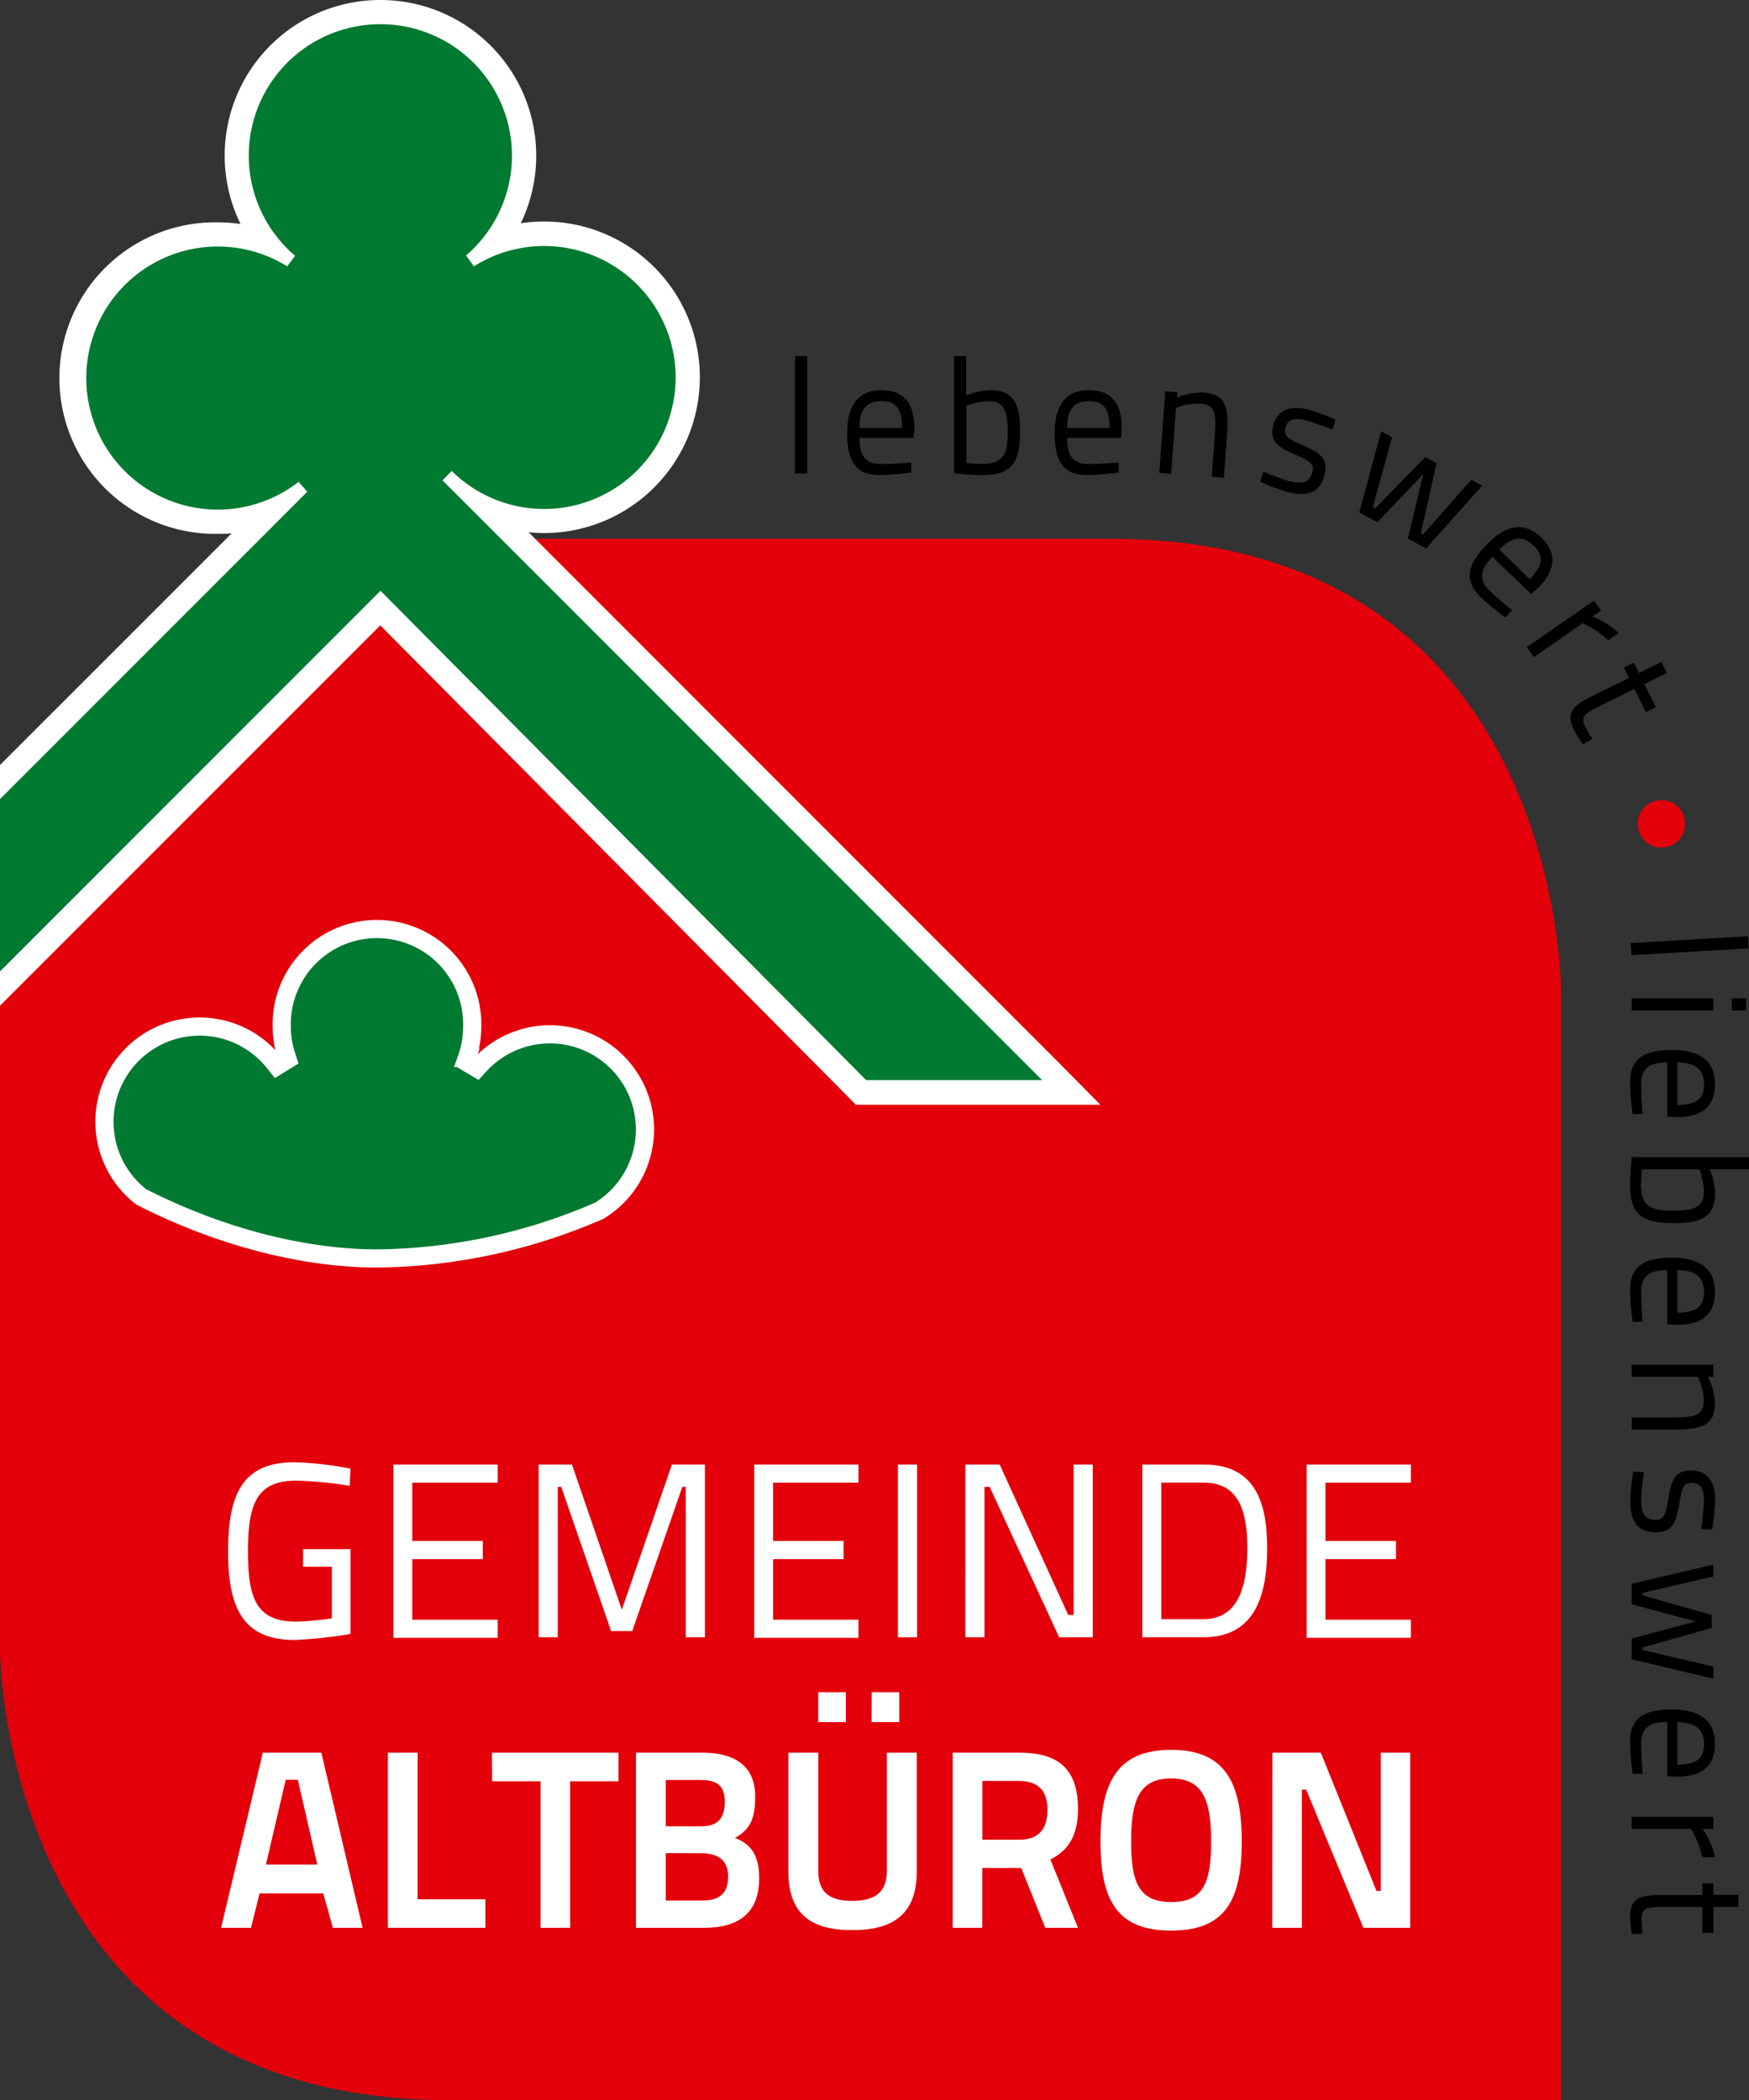 <svg id="Ebene_1" data-name="Ebene 1" xmlns="http://www.w3.org/2000/svg" viewBox="0 0 288.98 346.93"><rect x="0" y="0" width="288.98" height="346.93" fill="#333333" stroke="none"/><defs><style>.cls-1{fill:none;}.cls-2{fill:#e3000b;}.cls-3,.cls-5{fill:#007931;}.cls-4{fill:#fff;}.cls-5{stroke:#fff;stroke-miterlimit:10;stroke-width:3px;}</style></defs><polygon class="cls-1" points="-17.96 178.43 143.11 178.43 62.88 97.59 -17.96 178.43"/><path class="cls-2" d="M183.52,89H82.77l89.41,89.42H143.11L62.87,97.59,0,160.47V272.53s0,74.4,74.4,74.4H257.92V163.41S257.92,89,183.52,89Z"/><path class="cls-3" d="M142.28,180.43l-79.41-80L-2,165.3V131.16l46.6-46.6a23.51,23.51,0,0,1-8.55,1.59,23.73,23.73,0,1,1,8-46.07A23.73,23.73,0,1,1,81.79,40a23.72,23.72,0,1,1-.93,44.26L177,180.43Z"/><path class="cls-4" d="M62.88,4A21.71,21.71,0,0,1,77,42.2L78.3,44A21.72,21.72,0,1,1,74.64,77.8l-1.53,1.55h0L82.77,89l89.41,89.42H143.11L62.87,97.59,0,160.47V132L43,89l7.77-7.77-1.44-1.63A21.73,21.73,0,1,1,47.46,44l1.29-1.75A21.71,21.71,0,0,1,62.88,4m0-4h0A25.7,25.7,0,0,0,39.74,37a25.25,25.25,0,0,0-3.69-.27,25.73,25.73,0,1,0,0,51.45c.75,0,1.5,0,2.24-.09l-41.11,41.1L-4,130.33v39.8l6.83-6.83,60-60,77.41,78,1.17,1.19h40.4L175,175.6,87.34,87.92a23.68,23.68,0,0,0,2.53.13,25.73,25.73,0,1,0-3.82-51.17A25.72,25.72,0,0,0,62.89,0Z"/><path class="cls-4" d="M50.08,255.9h7.84v14a74.11,74.11,0,0,1-9.23,1c-8.61,0-11-5.37-11-14.64,0-9.43,2.38-14.71,10.91-14.71a53.24,53.24,0,0,1,9.31,1.06l-.13,2.83a65,65,0,0,0-8.81-.86c-6.56,0-8,3.85-8,11.68s1.4,11.61,8,11.61a50.08,50.08,0,0,0,5.86-.54v-8.52H50.08Z"/><path class="cls-4" d="M65,241.92H82.23v3H68.12v9.63H79.77v3H68.12v10H82.23v3H65Z"/><path class="cls-4" d="M89,241.92h5.5l8.24,24,8.28-24h5.45v28.53h-3.16V245.61h-.57l-8.28,23.82h-3.49l-8.24-23.82h-.57v24.84H89Z"/><path class="cls-4" d="M124.62,241.92h17.22v3h-14.1v9.63h11.64v3H127.74v10h14.1v3H124.62Z"/><path class="cls-4" d="M148.36,241.92h3.16v28.53h-3.16Z"/><path class="cls-4" d="M159.51,241.92h5.66l11.32,24.84h.9V241.92h3.16v28.53H175l-11.48-24.84h-.86v24.84h-3.16Z"/><path class="cls-4" d="M188.75,270.45V241.92h10.12c8.2,0,10.5,5.74,10.5,13.81s-2.17,14.72-10.5,14.72Zm10.12-25.54h-7v22.55h7c5.87,0,7.22-5.7,7.22-11.73S204.74,244.91,198.87,244.91Z"/><path class="cls-4" d="M215.89,241.92h17.22v3H219v9.63h11.65v3H219v10h14.11v3H215.89Z"/><path class="cls-4" d="M43.43,289.51h9.66l6.82,28.94H55l-1.59-5.69H42.89l-1.42,5.69H36.53ZM43.94,308h8.49l-3.22-14h-2Z"/><path class="cls-4" d="M64.09,318.45V289.51H69v24.22H80.2v4.72Z"/><path class="cls-4" d="M81.28,289.51H102.2v4.73h-8v24.21H89.31V294.24h-8Z"/><path class="cls-4" d="M116,289.51c5.27,0,8.78,2.09,8.78,7.28,0,3.84-1,5.52-3.35,6.81,2.6,1,4,2.76,4,6.7,0,5.81-3.52,8.15-9.12,8.15H105.08V289.51Zm-6,4.52v7.65h5.9c2.72,0,3.85-1.38,3.85-4.06s-1.3-3.59-4-3.59Zm0,12.08v7.83H116c2.76,0,4.31-1.05,4.31-4s-2.09-3.81-4.39-3.81Z"/><path class="cls-4" d="M140.8,314c3.43,0,5.73-1.17,5.73-4.9V289.51h4.94v19.61c0,6.95-3.73,9.71-10.67,9.71s-10.54-2.76-10.54-9.71V289.51h4.94v19.61C135.2,312.89,137.46,314,140.8,314Zm-5.6-34.46h4.56v4.93H135.2Zm8.82,0h4.56v4.93H144Z"/><path class="cls-4" d="M168.74,308.58H162.3v9.87h-4.89V289.51h10.91c6.61,0,9.79,2.72,9.79,9.33,0,4.35-1.59,6.85-4.56,8.32l4.56,11.29h-5.4Zm-.42-14.39h-6v9.71h6.11c3.38,0,4.64-2,4.64-5C173.05,295.74,171.5,294.19,168.32,294.19Z"/><path class="cls-4" d="M181.83,304.19c0-9.7,2.72-15.14,11.67-15.14s11.67,5.44,11.67,15.14-2.72,14.72-11.67,14.72S181.83,313.89,181.83,304.19Zm18.28,0c0-6.73-1.3-10.42-6.61-10.42s-6.61,3.69-6.61,10.42,1.26,10,6.61,10S200.11,311,200.11,304.19Z"/><path class="cls-4" d="M210.23,289.51h8l9.2,22.84h.71V289.51H233v28.94h-7.73l-9.46-22.83h-.71v22.83h-4.89Z"/><path class="cls-5" d="M99,200a15.71,15.71,0,1,0-19.77-24l-.44.48-.56-.33-1.3-.78.21-.61a15.49,15.49,0,0,0,.88-5.16,15.74,15.74,0,1,0-31.47,0,15.52,15.52,0,0,0,.79,4.83l.19.59-.53.33-1.24.76-.44-.55a15.72,15.72,0,1,0-22,22.14c13.19,6.74,27.11,10.18,39,10.18a94.23,94.23,0,0,0,36.22-7.68Z"/><path d="M131.36,58.83h2V78.21h-2Z"/><path d="M150.54,76.4l.05,1.65a46.5,46.5,0,0,1-5.24.43c-4,0-5.37-2.34-5.37-6.93,0-5.13,2.24-7.1,5.67-7.1s5.42,1.89,5.42,6.31l-.1,1.57H142c0,2.83.89,4.32,3.57,4.32C147.62,76.65,150.54,76.4,150.54,76.4Zm-1.49-5.72c0-3.24-1.05-4.42-3.4-4.42S142,67.52,142,70.68Z"/><path d="M168.55,71.22c0,5.35-1.46,7.26-6.37,7.26-1.62,0-4.54-.29-4.54-.29V58.83h2v6.51a11.4,11.4,0,0,1,3.94-.89C167.28,64.45,168.55,66.39,168.55,71.22Zm-2.05.06c0-3.51-.71-5-3.08-5a12.7,12.7,0,0,0-3.75.73v9.47s1.75.16,2.48.16C165.85,76.67,166.5,75,166.5,71.28Z"/><path d="M184.82,76.4l.05,1.65a46.5,46.5,0,0,1-5.24.43c-4,0-5.37-2.34-5.37-6.93,0-5.13,2.24-7.1,5.67-7.1s5.42,1.89,5.42,6.31l-.1,1.57h-8.94c0,2.83.89,4.32,3.57,4.32C181.9,76.65,184.82,76.4,184.82,76.4Zm-1.49-5.72c0-3.24-1.05-4.42-3.4-4.42s-3.62,1.26-3.62,4.42Z"/><path d="M191.54,78.12l1-13.47,2,.15-.06.89a11.1,11.1,0,0,1,4.25-.85c3.69.27,4.39,2.16,4,7.06l-.52,7-2-.14.51-7c.26-3.58,0-4.93-2.5-5.11a10.7,10.7,0,0,0-3.92.72l-.79,10.88Z"/><path d="M220.19,71a43.7,43.7,0,0,0-4.48-1.57c-1.62-.42-2.93-.3-3.32,1.24-.31,1.23.2,1.75,2.69,2.8,3.32,1.42,4.39,2.45,3.75,5-.77,3.06-3,3.59-6.14,2.79a39.22,39.22,0,0,1-4.48-1.67l.54-1.67s2.87,1.2,4.21,1.54c2.14.54,3.41.36,3.86-1.42.35-1.36-.26-1.85-2.77-2.93-3.06-1.3-4.32-2.29-3.67-4.85.73-2.88,3.3-3.23,5.68-2.63a34.92,34.92,0,0,1,4.61,1.7Z"/><path d="M230,72.24l-3.17,11.54.38.21,8.27-8.49,1.88,1-2.59,11.55.38.2,7.94-9,1.78,1-9.24,10.35-3-1.63,2.52-10.63-7.56,7.91-3-1.6,3.61-13.4Z"/><path d="M249.84,100.81,248.73,102a46.14,46.14,0,0,1-4.06-3.35c-2.9-2.82-2.21-5.43,1-8.72,3.58-3.67,6.56-3.52,9-1.13s2.57,5.14-.52,8.31l-1.17,1L246.59,92c-2,2.05-2.38,3.71-.46,5.58C247.58,99,249.84,100.81,249.84,100.81Zm2.92-5.14c2.26-2.32,2.34-3.91.65-5.54s-3.47-1.62-5.68.65Z"/><path d="M263.38,99.21l1.15,1.66-1.46,1a12.47,12.47,0,0,1,4.36,2.69l-1.73,1.2a15.27,15.27,0,0,0-4.21-2.8l-8.05,5.59-1.16-1.66Z"/><path d="M270.05,113.8l-5.64,2.78c-2.64,1.3-3.3,1.8-2.51,3.4.33.68,1.18,2.1,1.18,2.1l-1.52.87a21.66,21.66,0,0,1-1.47-2.32c-1.23-2.49-.72-3.83,2.77-5.55l6.29-3.1-.84-1.72,1.64-.81.85,1.72,3.71-1.83.89,1.82L271.7,113l1.88,3.82-1.64.81Z"/><path d="M288.8,154.66l.12,2-19.36,1.12-.12-2Z"/><path d="M283.09,164.92v2H269.6v-2Zm5.4,0v2h-2.35v-2Z"/><path d="M271.4,184l-1.64.06a46.5,46.5,0,0,1-.43-5.24c0-4,2.34-5.37,6.93-5.37,5.13,0,7.1,2.24,7.1,5.67s-1.89,5.42-6.31,5.42l-1.57-.1V175.5c-2.83,0-4.32.89-4.32,3.56C271.16,181.09,271.4,184,271.4,184Zm5.73-1.48c3.24,0,4.42-1.05,4.42-3.4s-1.27-3.62-4.42-3.62Z"/><path d="M276.59,202.05c-5.35,0-7.26-1.46-7.26-6.37,0-1.62.29-4.54.29-4.54H289v2h-6.51a11.4,11.4,0,0,1,.89,3.94C283.36,200.78,281.42,202.05,276.59,202.05Zm-.06-2.06c3.51,0,5-.7,5-3.07a12.7,12.7,0,0,0-.73-3.75H271.3s-.17,1.75-.17,2.48C271.13,199.35,272.81,200,276.53,200Z"/><path d="M271.4,218.31l-1.64.06a46.76,46.76,0,0,1-.43-5.24c0-4,2.34-5.37,6.93-5.37,5.13,0,7.1,2.24,7.1,5.67s-1.89,5.42-6.31,5.42l-1.57-.11v-8.93c-2.83,0-4.32.89-4.32,3.56C271.16,215.4,271.4,218.31,271.4,218.31Zm5.73-1.48c3.24,0,4.42-1.06,4.42-3.4s-1.27-3.62-4.42-3.62Z"/><path d="M269.6,225.43h13.49v2h-.89a11.09,11.09,0,0,1,1.16,4.18c0,3.7-1.83,4.53-6.75,4.53h-7v-2h7c3.59,0,4.91-.41,4.91-2.87a10.65,10.65,0,0,0-1-3.85H269.6Z"/><path d="M281.09,252.59a43.51,43.51,0,0,0,.44-4.72c0-1.68-.44-2.92-2-2.92-1.27,0-1.65.62-2.05,3.29-.57,3.57-1.3,4.86-3.91,4.86-3.16,0-4.21-2-4.21-5.26a38.23,38.23,0,0,1,.51-4.75l1.75.11a44.56,44.56,0,0,0-.46,4.45c0,2.21.49,3.4,2.33,3.4,1.4,0,1.72-.7,2.15-3.4.52-3.29,1.16-4.75,3.81-4.75,3,0,3.94,2.4,3.94,4.86a34.89,34.89,0,0,1-.51,4.89Z"/><path d="M283.09,260.41l-11.66,2.7v.43l11.39,3.24v2.14l-11.39,3.21v.43l11.66,2.73v2L269.6,274.1v-3.43l10.55-2.83L269.6,265v-3.38l13.49-3.18Z"/><path d="M271.4,293l-1.64,0a46.47,46.47,0,0,1-.43-5.23c0-4.05,2.34-5.38,6.93-5.38,5.13,0,7.1,2.24,7.1,5.67s-1.89,5.43-6.31,5.43l-1.57-.11v-8.93c-2.83,0-4.32.89-4.32,3.56C271.16,290.05,271.4,293,271.4,293Zm5.73-1.49c3.24,0,4.42-1.05,4.42-3.4s-1.27-3.61-4.42-3.61Z"/><path d="M283.09,300.11v2h-1.78a12.5,12.5,0,0,1,2.05,4.7h-2.1a15.25,15.25,0,0,0-1.87-4.7H269.6v-2Z"/><path d="M281.26,315H275c-3,0-3.76.17-3.76,2,0,.75.14,2.4.14,2.4l-1.75.11a22.64,22.64,0,0,1-.3-2.73c0-2.78,1.05-3.75,4.94-3.75h7v-1.92h1.83V313h4.13v2h-4.13v4.27h-1.83Z"/><circle class="cls-2" cx="274.51" cy="136.09" r="3.92"/></svg>